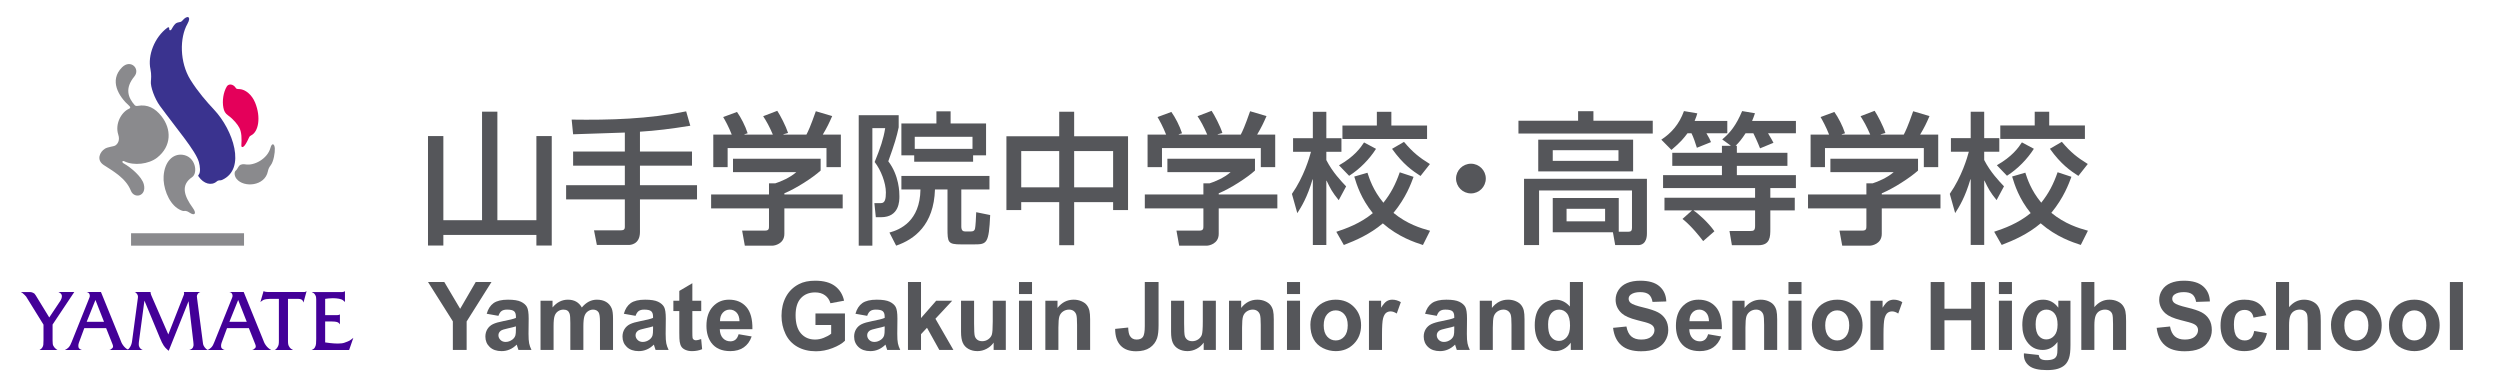 <?xml version="1.0" encoding="utf-8"?>
<!-- Generator: Adobe Illustrator 16.0.0, SVG Export Plug-In . SVG Version: 6.00 Build 0)  -->
<!DOCTYPE svg PUBLIC "-//W3C//DTD SVG 1.1//EN" "http://www.w3.org/Graphics/SVG/1.1/DTD/svg11.dtd">
<svg version="1.1" id="レイヤー_1" xmlns="http://www.w3.org/2000/svg" xmlns:xlink="http://www.w3.org/1999/xlink" x="0px"
	 y="0px" width="781.25px" height="122.656px" viewBox="0 0 781.25 122.656" enable-background="new 0 0 781.25 122.656"
	 xml:space="preserve">
<g>
	<g>
		<path fill="#55565A" d="M141.517,109.358v-8.937l-7.759-12.288h5.089l4.952,8.367l4.86-8.367h4.927l-7.761,12.319v8.905H141.517z"
			/>
		<path fill="#55565A" d="M155.758,98.699l-3.66-0.648c0.417-1.493,1.129-2.599,2.14-3.324c1.014-0.718,2.515-1.077,4.511-1.077
			c1.81,0,3.159,0.215,4.048,0.646c0.887,0.424,1.509,0.972,1.871,1.631c0.362,0.665,0.542,1.873,0.542,3.639l-0.047,4.749
			c0,1.345,0.066,2.342,0.197,2.98c0.13,0.641,0.373,1.331,0.729,2.063h-4.077c-0.104-0.271-0.231-0.669-0.388-1.199
			c-0.066-0.236-0.113-0.397-0.142-0.473c-0.693,0.684-1.428,1.193-2.215,1.529c-0.785,0.346-1.622,0.51-2.514,0.51
			c-1.569,0-2.809-0.431-3.71-1.285c-0.906-0.855-1.362-1.948-1.362-3.257c0-0.869,0.209-1.644,0.622-2.325
			c0.414-0.675,0.997-1.2,1.744-1.564c0.746-0.358,1.825-0.677,3.232-0.945c1.899-0.354,3.216-0.69,3.947-1v-0.403
			c0-0.79-0.192-1.354-0.579-1.689c-0.389-0.337-1.122-0.504-2.196-0.504c-0.729,0-1.296,0.145-1.704,0.439
			C156.341,97.471,156.013,97.983,155.758,98.699z M161.226,101.986c-0.519,0.177-1.343,0.382-2.467,0.626
			c-1.125,0.241-1.859,0.479-2.207,0.705c-0.528,0.383-0.794,0.858-0.794,1.441c0,0.564,0.215,1.056,0.636,1.474
			c0.423,0.416,0.962,0.621,1.617,0.621c0.729,0,1.428-0.238,2.09-0.723c0.489-0.37,0.811-0.816,0.967-1.344
			c0.104-0.349,0.158-1.005,0.158-1.993V101.986z"/>
		<path fill="#55565A" d="M168.916,93.971h3.753v2.103c1.342-1.612,2.944-2.424,4.8-2.424c0.987,0,1.845,0.203,2.571,0.605
			c0.724,0.41,1.321,1.013,1.783,1.837c0.679-0.824,1.408-1.427,2.189-1.837c0.786-0.402,1.622-0.605,2.512-0.605
			c1.128,0,2.086,0.231,2.868,0.686c0.785,0.458,1.37,1.128,1.755,2.021c0.28,0.651,0.423,1.718,0.423,3.182v9.821h-4.076v-8.78
			c0-1.528-0.142-2.508-0.424-2.959c-0.377-0.572-0.957-0.867-1.739-0.867c-0.568,0-1.105,0.173-1.609,0.526
			c-0.504,0.341-0.866,0.855-1.089,1.523c-0.219,0.67-0.331,1.729-0.331,3.175v7.382h-4.075v-8.423c0-1.493-0.076-2.454-0.22-2.896
			c-0.146-0.43-0.371-0.751-0.673-0.966c-0.307-0.205-0.716-0.321-1.241-0.321c-0.628,0-1.192,0.167-1.696,0.512
			c-0.501,0.333-0.864,0.819-1.08,1.464c-0.219,0.631-0.325,1.685-0.325,3.166v7.465h-4.077V93.971z"/>
		<path fill="#55565A" d="M198.614,98.699l-3.662-0.648c0.418-1.493,1.129-2.599,2.14-3.324c1.015-0.718,2.517-1.077,4.511-1.077
			c1.81,0,3.16,0.215,4.048,0.646c0.888,0.424,1.509,0.972,1.871,1.631c0.364,0.665,0.542,1.873,0.542,3.639l-0.046,4.749
			c0,1.345,0.066,2.342,0.197,2.98c0.13,0.641,0.373,1.331,0.729,2.063h-4.077c-0.104-0.271-0.231-0.669-0.389-1.199
			c-0.065-0.236-0.113-0.397-0.142-0.473c-0.692,0.684-1.426,1.193-2.215,1.529c-0.786,0.346-1.622,0.51-2.513,0.51
			c-1.569,0-2.809-0.431-3.711-1.285c-0.907-0.855-1.363-1.948-1.363-3.257c0-0.869,0.209-1.644,0.623-2.325
			c0.415-0.675,0.996-1.2,1.743-1.564c0.748-0.358,1.824-0.677,3.232-0.945c1.899-0.354,3.218-0.69,3.946-1v-0.403
			c0-0.79-0.191-1.354-0.58-1.689c-0.388-0.337-1.12-0.504-2.195-0.504c-0.729,0-1.298,0.145-1.701,0.439
			C199.195,97.471,198.867,97.983,198.614,98.699z M204.08,101.986c-0.519,0.177-1.341,0.382-2.467,0.626
			c-1.123,0.241-1.858,0.479-2.206,0.705c-0.528,0.383-0.793,0.858-0.793,1.441c0,0.564,0.213,1.056,0.636,1.474
			c0.423,0.416,0.96,0.621,1.615,0.621c0.731,0,1.428-0.238,2.091-0.723c0.489-0.37,0.811-0.816,0.967-1.344
			c0.104-0.349,0.156-1.005,0.156-1.993V101.986z"/>
		<path fill="#55565A" d="M219.138,93.971v3.246h-2.781v6.216c0,1.256,0.024,1.987,0.078,2.195c0.051,0.208,0.17,0.379,0.363,0.513
			c0.185,0.137,0.413,0.2,0.684,0.2c0.375,0,0.919-0.126,1.633-0.385l0.3,3.165c-0.938,0.401-2.001,0.604-3.187,0.604
			c-0.728,0-1.386-0.121-1.968-0.367c-0.583-0.246-1.012-0.568-1.285-0.959c-0.271-0.395-0.462-0.921-0.566-1.585
			c-0.087-0.477-0.128-1.438-0.128-2.882v-6.716h-1.853v-3.246h1.853v-3.055l4.078-2.41v5.465H219.138z"/>
		<path fill="#55565A" d="M230.818,104.441l4.077,0.699c-0.521,1.497-1.344,2.631-2.467,3.413c-1.125,0.785-2.531,1.172-4.216,1.172
			c-2.672,0-4.647-0.874-5.93-2.618c-1.013-1.402-1.517-3.166-1.517-5.304c0-2.549,0.666-4.548,1.998-5.984
			c1.331-1.447,3.014-2.17,5.049-2.17c2.289,0,4.094,0.759,5.415,2.268c1.324,1.516,1.958,3.83,1.9,6.949h-10.193
			c0.029,1.2,0.353,2.131,0.975,2.811c0.625,0.661,1.404,0.99,2.333,0.99c0.633,0,1.163-0.175,1.597-0.526
			C230.268,105.792,230.595,105.225,230.818,104.441z M231.096,100.366c-0.029-1.183-0.336-2.078-0.915-2.692
			c-0.58-0.613-1.286-0.922-2.118-0.922c-0.888,0-1.624,0.328-2.203,0.976c-0.579,0.647-0.867,1.527-0.856,2.639H231.096z"/>
		<path fill="#55565A" d="M254.832,101.573v-3.616h9.218v8.53c-0.896,0.871-2.191,1.634-3.896,2.294
			c-1.701,0.659-3.425,0.99-5.172,0.99c-2.216,0-4.149-0.467-5.798-1.401c-1.648-0.938-2.889-2.273-3.713-4.014
			c-0.833-1.744-1.248-3.635-1.248-5.678c0-2.227,0.464-4.198,1.386-5.929c0.927-1.719,2.283-3.044,4.067-3.967
			c1.356-0.713,3.05-1.063,5.074-1.063c2.632,0,4.688,0.556,6.167,1.659c1.481,1.108,2.434,2.642,2.857,4.591l-4.264,0.792
			c-0.299-1.041-0.861-1.875-1.685-2.475c-0.822-0.607-1.853-0.91-3.087-0.91c-1.869,0-3.356,0.603-4.458,1.795
			c-1.106,1.199-1.655,2.975-1.655,5.328c0,2.536,0.562,4.438,1.681,5.711c1.122,1.271,2.588,1.901,4.407,1.901
			c0.896,0,1.796-0.171,2.7-0.536c0.905-0.353,1.682-0.775,2.33-1.288v-2.716H254.832z"/>
		<path fill="#55565A" d="M270.992,98.699l-3.66-0.648c0.413-1.493,1.125-2.599,2.14-3.324c1.011-0.718,2.517-1.077,4.512-1.077
			c1.81,0,3.156,0.215,4.044,0.646c0.883,0.424,1.511,0.972,1.872,1.631c0.361,0.665,0.542,1.873,0.542,3.639l-0.045,4.749
			c0,1.345,0.064,2.342,0.196,2.98c0.133,0.641,0.377,1.331,0.73,2.063h-4.075c-0.109-0.271-0.236-0.669-0.392-1.199
			c-0.065-0.236-0.116-0.397-0.14-0.473c-0.694,0.684-1.43,1.193-2.218,1.529c-0.782,0.346-1.622,0.51-2.51,0.51
			c-1.574,0-2.81-0.431-3.717-1.285c-0.906-0.855-1.357-1.948-1.357-3.257c0-0.869,0.209-1.644,0.625-2.325
			c0.411-0.675,0.994-1.2,1.741-1.564c0.749-0.358,1.825-0.677,3.232-0.945c1.899-0.354,3.213-0.69,3.945-1v-0.403
			c0-0.79-0.193-1.354-0.582-1.689c-0.387-0.337-1.115-0.504-2.192-0.504c-0.729,0-1.295,0.145-1.705,0.439
			C271.573,97.471,271.245,97.983,270.992,98.699z M276.457,101.986c-0.519,0.177-1.341,0.382-2.464,0.626
			c-1.125,0.241-1.86,0.479-2.21,0.705c-0.527,0.383-0.79,0.858-0.79,1.441c0,0.564,0.211,1.056,0.632,1.474
			c0.425,0.416,0.962,0.621,1.616,0.621c0.732,0,1.431-0.238,2.092-0.723c0.493-0.37,0.814-0.816,0.967-1.344
			c0.108-0.349,0.158-1.005,0.158-1.993V101.986z"/>
		<path fill="#55565A" d="M283.738,109.358V88.134h4.078v11.258l4.749-5.421h5.005l-5.249,5.637l5.616,9.751h-4.4l-3.852-6.929
			l-1.869,2.003v4.926H283.738z"/>
		<path fill="#55565A" d="M310.513,109.358v-2.3c-0.558,0.816-1.295,1.473-2.206,1.946c-0.909,0.484-1.869,0.721-2.881,0.721
			c-1.031,0-1.96-0.228-2.775-0.677c-0.821-0.462-1.414-1.092-1.779-1.916c-0.368-0.825-0.551-1.959-0.551-3.413v-9.749h4.079v7.079
			c0,2.165,0.074,3.501,0.225,3.981c0.147,0.491,0.42,0.874,0.814,1.164c0.397,0.288,0.896,0.428,1.504,0.428
			c0.694,0,1.317-0.192,1.86-0.574c0.551-0.383,0.931-0.854,1.128-1.421c0.201-0.567,0.302-1.949,0.302-4.155v-6.502h4.081v15.388
			H310.513z"/>
		<path fill="#55565A" d="M322.507,91.888v-3.754h-4.074v3.754H322.507z M322.507,109.358V93.971h-4.074v15.388H322.507z"/>
		<path fill="#55565A" d="M340.665,109.358h-4.083v-7.845c0-1.655-0.077-2.732-0.256-3.221c-0.174-0.491-0.455-0.86-0.836-1.138
			c-0.387-0.264-0.856-0.403-1.405-0.403c-0.698,0-1.327,0.203-1.882,0.577c-0.558,0.391-0.938,0.905-1.143,1.536
			c-0.206,0.639-0.31,1.814-0.31,3.534v6.959h-4.078V93.971h3.798v2.256c1.338-1.713,3.015-2.577,5.048-2.577
			c0.889,0,1.71,0.164,2.445,0.485c0.744,0.326,1.304,0.737,1.681,1.235c0.382,0.502,0.643,1.072,0.797,1.71
			c0.15,0.638,0.223,1.547,0.223,2.732V109.358z"/>
		<path fill="#55565A" d="M357.746,88.134h4.305v13.469c0,1.764-0.149,3.117-0.459,4.063c-0.415,1.238-1.165,2.238-2.256,2.982
			c-1.092,0.749-2.527,1.123-4.311,1.123c-2.092,0-3.706-0.587-4.833-1.776c-1.13-1.19-1.7-2.927-1.71-5.219l4.074-0.42
			c0.053,1.23,0.227,2.103,0.532,2.603c0.459,0.773,1.15,1.154,2.083,1.154c0.938,0,1.604-0.272,1.991-0.818
			c0.391-0.547,0.584-1.683,0.584-3.401V88.134z"/>
		<path fill="#55565A" d="M376.152,109.358v-2.3c-0.565,0.816-1.299,1.473-2.208,1.946c-0.913,0.484-1.875,0.721-2.885,0.721
			c-1.028,0-1.957-0.228-2.778-0.677c-0.816-0.462-1.411-1.092-1.778-1.916c-0.362-0.825-0.545-1.959-0.545-3.413v-9.749h4.078
			v7.079c0,2.165,0.073,3.501,0.223,3.981c0.145,0.491,0.42,0.874,0.812,1.164c0.401,0.288,0.899,0.428,1.508,0.428
			c0.69,0,1.314-0.192,1.87-0.574c0.546-0.383,0.918-0.854,1.121-1.421c0.199-0.567,0.305-1.949,0.305-4.155v-6.502h4.078v15.388
			H376.152z"/>
		<path fill="#55565A" d="M398.057,109.358h-4.074v-7.845c0-1.655-0.087-2.732-0.261-3.221c-0.169-0.491-0.454-0.86-0.841-1.138
			c-0.386-0.264-0.855-0.403-1.401-0.403c-0.7,0-1.324,0.203-1.88,0.577c-0.56,0.391-0.941,0.905-1.145,1.536
			c-0.208,0.639-0.309,1.814-0.309,3.534v6.959h-4.079V93.971h3.799v2.256c1.338-1.713,3.02-2.577,5.049-2.577
			c0.894,0,1.71,0.164,2.445,0.485c0.744,0.326,1.299,0.737,1.686,1.235c0.377,0.502,0.643,1.072,0.792,1.71
			c0.145,0.638,0.218,1.547,0.218,2.732V109.358z"/>
		<path fill="#55565A" d="M406.261,91.888v-3.754h-4.079v3.754H406.261z M406.261,109.358V93.971h-4.079v15.388H406.261z"/>
		<path fill="#55565A" d="M409.494,101.473c0-1.354,0.329-2.663,0.995-3.926c0.663-1.259,1.605-2.23,2.827-2.893
			c1.218-0.666,2.576-1.005,4.083-1.005c2.324,0,4.228,0.759,5.711,2.268c1.484,1.516,2.228,3.42,2.228,5.729
			c0,2.33-0.749,4.258-2.247,5.787c-1.508,1.529-3.387,2.293-5.663,2.293c-1.407,0-2.75-0.316-4.03-0.957
			c-1.271-0.635-2.247-1.573-2.909-2.8C409.822,104.741,409.494,103.235,409.494,101.473z M413.659,101.689
			c0,1.522,0.363,2.677,1.087,3.494c0.72,0.803,1.609,1.206,2.677,1.206c1.054,0,1.948-0.403,2.663-1.206
			c0.72-0.817,1.082-1.989,1.082-3.525c0-1.503-0.362-2.649-1.082-3.465c-0.715-0.802-1.609-1.205-2.663-1.205
			c-1.068,0-1.957,0.403-2.677,1.205C414.021,99.009,413.659,100.173,413.659,101.689z"/>
		<path fill="#55565A" d="M431.876,109.358h-4.078V93.971h3.798v2.194c0.643-1.038,1.222-1.711,1.744-2.033
			c0.513-0.318,1.097-0.482,1.749-0.482c0.923,0,1.813,0.259,2.672,0.768l-1.275,3.562c-0.682-0.441-1.319-0.669-1.904-0.669
			c-0.565,0-1.043,0.155-1.44,0.472c-0.392,0.308-0.701,0.877-0.928,1.692c-0.227,0.825-0.338,2.538-0.338,5.142V109.358z"/>
		<path fill="#55565A" d="M448.992,98.699l-3.658-0.648c0.416-1.493,1.131-2.599,2.141-3.324c1.015-0.718,2.513-1.077,4.509-1.077
			c1.811,0,3.154,0.215,4.048,0.646c0.884,0.424,1.507,0.972,1.875,1.631c0.353,0.665,0.536,1.873,0.536,3.639l-0.049,4.749
			c0,1.345,0.067,2.342,0.203,2.98c0.126,0.641,0.367,1.331,0.725,2.063h-4.073c-0.111-0.271-0.237-0.669-0.392-1.199
			c-0.067-0.236-0.111-0.397-0.145-0.473c-0.687,0.684-1.426,1.193-2.212,1.529c-0.788,0.346-1.619,0.51-2.513,0.51
			c-1.57,0-2.808-0.431-3.711-1.285c-0.909-0.855-1.363-1.948-1.363-3.257c0-0.869,0.208-1.644,0.624-2.325
			c0.415-0.675,0.995-1.2,1.744-1.564c0.749-0.358,1.821-0.677,3.232-0.945c1.899-0.354,3.212-0.69,3.943-1v-0.403
			c0-0.79-0.193-1.354-0.58-1.689c-0.392-0.337-1.116-0.504-2.193-0.504c-0.729,0-1.295,0.145-1.701,0.439
			C449.571,97.471,449.248,97.983,448.992,98.699z M454.456,101.986c-0.513,0.177-1.339,0.382-2.464,0.626
			c-1.12,0.241-1.86,0.479-2.208,0.705c-0.521,0.383-0.792,0.858-0.792,1.441c0,0.564,0.212,1.056,0.633,1.474
			c0.42,0.416,0.961,0.621,1.618,0.621c0.73,0,1.431-0.238,2.092-0.723c0.487-0.37,0.812-0.816,0.966-1.344
			c0.106-0.349,0.155-1.005,0.155-1.993V101.986z"/>
		<path fill="#55565A" d="M476.413,109.358h-4.074v-7.845c0-1.655-0.082-2.732-0.256-3.221c-0.174-0.491-0.459-0.86-0.851-1.138
			c-0.382-0.264-0.846-0.403-1.392-0.403c-0.705,0-1.329,0.203-1.885,0.577c-0.561,0.391-0.937,0.905-1.149,1.536
			c-0.198,0.639-0.305,1.814-0.305,3.534v6.959h-4.078V93.971h3.798v2.256c1.339-1.713,3.016-2.577,5.05-2.577
			c0.889,0,1.71,0.164,2.445,0.485c0.743,0.326,1.304,0.737,1.681,1.235c0.382,0.502,0.647,1.072,0.798,1.71
			c0.149,0.638,0.218,1.547,0.218,2.732V109.358z"/>
		<path fill="#55565A" d="M494.669,109.358h-3.799v-2.262c-0.633,0.88-1.372,1.537-2.228,1.975c-0.855,0.437-1.721,0.654-2.59,0.654
			c-1.769,0-3.286-0.71-4.547-2.139c-1.267-1.426-1.895-3.411-1.895-5.957c0-2.61,0.618-4.583,1.841-5.941
			c1.232-1.362,2.788-2.039,4.668-2.039c1.72,0,3.219,0.721,4.47,2.141v-7.656h4.079V109.358z M483.781,101.356
			c0,1.653,0.228,2.838,0.687,3.576c0.662,1.063,1.585,1.599,2.773,1.599c0.938,0,1.739-0.4,2.406-1.198
			c0.657-0.803,0.986-1.993,0.986-3.583c0-1.773-0.319-3.041-0.962-3.825c-0.643-0.779-1.459-1.173-2.464-1.173
			c-0.972,0-1.789,0.391-2.445,1.159C484.105,98.684,483.781,99.83,483.781,101.356z"/>
		<path fill="#55565A" d="M504.086,102.451l4.175-0.421c0.252,1.408,0.754,2.438,1.518,3.1c0.764,0.652,1.797,0.983,3.087,0.983
			c1.368,0,2.412-0.293,3.103-0.872c0.701-0.591,1.049-1.275,1.049-2.058c0-0.505-0.15-0.936-0.444-1.289
			c-0.291-0.35-0.803-0.659-1.532-0.918c-0.497-0.173-1.633-0.485-3.411-0.93c-2.286-0.573-3.89-1.283-4.803-2.109
			c-1.295-1.167-1.947-2.6-1.947-4.283c0-1.082,0.299-2.098,0.913-3.039c0.618-0.948,1.497-1.666,2.643-2.155
			c1.15-0.49,2.542-0.739,4.17-0.739c2.658,0,4.658,0.589,5.997,1.764c1.348,1.184,2.049,2.758,2.116,4.721l-4.306,0.14
			c-0.179-1.082-0.574-1.864-1.174-2.346c-0.6-0.476-1.498-0.713-2.696-0.713c-1.242,0-2.208,0.256-2.909,0.764
			c-0.454,0.331-0.681,0.773-0.681,1.319c0,0.503,0.213,0.927,0.633,1.29c0.541,0.449,1.851,0.927,3.934,1.414
			c2.082,0.492,3.619,1.01,4.614,1.536c1,0.528,1.782,1.254,2.344,2.172c0.561,0.918,0.851,2.049,0.851,3.395
			c0,1.229-0.343,2.367-1.015,3.439c-0.677,1.064-1.629,1.856-2.866,2.383c-1.227,0.515-2.769,0.773-4.609,0.773
			c-2.682,0-4.735-0.618-6.171-1.867C505.227,106.656,504.366,104.841,504.086,102.451z"/>
		<path fill="#55565A" d="M533.779,104.441l4.078,0.699c-0.522,1.497-1.344,2.631-2.464,3.413c-1.126,0.785-2.532,1.172-4.219,1.172
			c-2.672,0-4.644-0.874-5.929-2.618c-1.016-1.402-1.518-3.166-1.518-5.304c0-2.549,0.666-4.548,1.995-5.984
			c1.329-1.447,3.016-2.17,5.055-2.17c2.29,0,4.088,0.759,5.411,2.268c1.325,1.516,1.958,3.83,1.899,6.949h-10.19
			c0.029,1.2,0.353,2.131,0.977,2.811c0.623,0.661,1.4,0.99,2.333,0.99c0.634,0,1.165-0.175,1.595-0.526
			C533.233,105.792,533.562,105.225,533.779,104.441z M534.055,100.366c-0.024-1.183-0.329-2.078-0.909-2.692
			c-0.579-0.613-1.285-0.922-2.121-0.922c-0.889,0-1.624,0.328-2.198,0.976c-0.58,0.647-0.87,1.527-0.855,2.639H534.055z"/>
		<path fill="#55565A" d="M555.368,109.358h-4.078v-7.845c0-1.655-0.087-2.732-0.256-3.221c-0.179-0.491-0.459-0.86-0.846-1.138
			c-0.386-0.264-0.855-0.403-1.396-0.403c-0.705,0-1.333,0.203-1.89,0.577c-0.55,0.391-0.933,0.905-1.145,1.536
			c-0.203,0.639-0.305,1.814-0.305,3.534v6.959h-4.078V93.971h3.803v2.256c1.329-1.713,3.015-2.577,5.04-2.577
			c0.894,0,1.716,0.164,2.449,0.485c0.74,0.326,1.306,0.737,1.682,1.235c0.383,0.502,0.648,1.072,0.798,1.71
			c0.145,0.638,0.222,1.547,0.222,2.732V109.358z"/>
		<path fill="#55565A" d="M558.896,91.888v-3.754h4.074v3.754H558.896z M558.896,109.358V93.971h4.074v15.388H558.896z"/>
		<path fill="#55565A" d="M566.207,101.473c0-1.354,0.333-2.663,1-3.926c0.662-1.259,1.604-2.23,2.822-2.893
			c1.218-0.666,2.58-1.005,4.088-1.005c2.319,0,4.228,0.759,5.701,2.268c1.489,1.516,2.233,3.42,2.233,5.729
			c0,2.33-0.749,4.258-2.247,5.787c-1.503,1.529-3.384,2.293-5.663,2.293c-1.406,0-2.75-0.316-4.025-0.957
			c-1.275-0.635-2.247-1.573-2.909-2.8C566.54,104.741,566.207,103.235,566.207,101.473z M570.377,101.689
			c0,1.522,0.357,2.677,1.082,3.494c0.721,0.803,1.614,1.206,2.677,1.206c1.059,0,1.952-0.403,2.668-1.206
			c0.715-0.817,1.078-1.989,1.078-3.525c0-1.503-0.363-2.649-1.078-3.465c-0.716-0.802-1.609-1.205-2.668-1.205
			c-1.063,0-1.956,0.403-2.677,1.205C570.734,99.009,570.377,100.173,570.377,101.689z"/>
		<path fill="#55565A" d="M588.589,109.358h-4.078V93.971h3.798v2.194c0.647-1.038,1.227-1.711,1.739-2.033
			c0.518-0.318,1.103-0.482,1.754-0.482c0.924,0,1.817,0.259,2.673,0.768l-1.275,3.562c-0.677-0.441-1.315-0.669-1.899-0.669
			c-0.565,0-1.049,0.155-1.444,0.472c-0.392,0.308-0.7,0.877-0.929,1.692c-0.228,0.825-0.338,2.538-0.338,5.142V109.358z"/>
		<path fill="#55565A" d="M603.337,109.358V88.134h4.305v8.34h8.345v-8.34h4.306v21.225h-4.306v-9.268h-8.345v9.268H603.337z"/>
		<path fill="#55565A" d="M628.733,91.888v-3.754h-4.077v3.754H628.733z M628.733,109.358V93.971h-4.077v15.388H628.733z"/>
		<path fill="#55565A" d="M632.479,110.421l4.63,0.513c0.082,0.566,0.26,0.949,0.55,1.164c0.387,0.303,1.005,0.454,1.847,0.454
			c1.077,0,1.889-0.164,2.426-0.482c0.361-0.218,0.638-0.562,0.825-1.041c0.131-0.341,0.194-0.977,0.194-1.893l0.01-2.271
			c-1.228,1.667-2.773,2.494-4.635,2.494c-2.077,0-3.72-0.869-4.929-2.619c-0.957-1.38-1.426-3.092-1.426-5.153
			c0-2.568,0.619-4.535,1.861-5.897c1.256-1.354,2.803-2.039,4.653-2.039c1.913,0,3.493,0.834,4.74,2.498v-2.177h3.793v13.844
			c0,1.819-0.145,3.183-0.449,4.086c-0.295,0.892-0.721,1.6-1.267,2.116c-0.546,0.512-1.266,0.918-2.175,1.207
			c-0.908,0.288-2.058,0.431-3.444,0.431c-2.619,0-4.479-0.444-5.577-1.336c-1.101-0.898-1.646-2.031-1.646-3.403
			C632.46,110.779,632.465,110.617,632.479,110.421z M636.137,101.349c0,1.636,0.318,2.827,0.952,3.584
			c0.633,0.756,1.41,1.136,2.349,1.136c0.995,0,1.841-0.39,2.521-1.166c0.691-0.779,1.035-1.924,1.035-3.444
			c0-1.595-0.33-2.774-0.987-3.547c-0.661-0.769-1.497-1.159-2.497-1.159c-0.977,0-1.788,0.386-2.421,1.132
			C636.455,98.646,636.137,99.801,636.137,101.349z"/>
		<path fill="#55565A" d="M654.488,88.134v7.84c1.31-1.547,2.876-2.324,4.697-2.324c0.933,0,1.777,0.177,2.526,0.521
			c0.759,0.346,1.32,0.797,1.702,1.33c0.382,0.541,0.642,1.134,0.777,1.799c0.146,0.655,0.213,1.665,0.213,3.046v9.013h-4.078
			v-8.113c0-1.608-0.077-2.639-0.232-3.072c-0.149-0.431-0.426-0.781-0.816-1.035c-0.387-0.256-0.874-0.386-1.459-0.386
			c-0.672,0-1.271,0.167-1.803,0.493c-0.526,0.33-0.913,0.825-1.159,1.482c-0.242,0.662-0.368,1.639-0.368,2.931v7.7h-4.078V88.134
			H654.488z"/>
		<path fill="#55565A" d="M673.962,102.451l4.17-0.421c0.247,1.408,0.759,2.438,1.522,3.1c0.764,0.652,1.793,0.983,3.088,0.983
			c1.372,0,2.405-0.293,3.107-0.872c0.69-0.591,1.038-1.275,1.038-2.058c0-0.505-0.146-0.936-0.439-1.289
			c-0.285-0.35-0.798-0.659-1.532-0.918c-0.497-0.173-1.638-0.485-3.41-0.93c-2.287-0.573-3.886-1.283-4.809-2.109
			c-1.3-1.167-1.948-2.6-1.948-4.283c0-1.082,0.31-2.098,0.923-3.039c0.605-0.948,1.484-1.666,2.639-2.155
			c1.156-0.49,2.542-0.739,4.165-0.739c2.663,0,4.664,0.589,6.008,1.764c1.342,1.184,2.043,2.758,2.11,4.721l-4.306,0.14
			c-0.184-1.082-0.574-1.864-1.174-2.346c-0.6-0.476-1.503-0.713-2.695-0.713c-1.243,0-2.209,0.256-2.915,0.764
			c-0.449,0.331-0.676,0.773-0.676,1.319c0,0.503,0.213,0.927,0.639,1.29c0.536,0.449,1.845,0.927,3.932,1.414
			c2.079,0.492,3.62,1.01,4.615,1.536c0.99,0.528,1.778,1.254,2.344,2.172c0.56,0.918,0.836,2.049,0.836,3.395
			c0,1.229-0.333,2.367-1.005,3.439c-0.677,1.064-1.634,1.856-2.866,2.383c-1.231,0.515-2.768,0.773-4.609,0.773
			c-2.677,0-4.74-0.618-6.175-1.867C675.098,106.656,674.247,104.841,673.962,102.451z"/>
		<path fill="#55565A" d="M708.24,98.515l-4.029,0.74c-0.136-0.8-0.439-1.399-0.923-1.8c-0.475-0.404-1.093-0.609-1.86-0.609
			c-1.015,0-1.822,0.355-2.426,1.051c-0.604,0.7-0.904,1.87-0.904,3.506c0,1.819,0.305,3.112,0.923,3.856
			c0.61,0.756,1.436,1.131,2.47,1.131c0.782,0,1.411-0.216,1.908-0.667c0.494-0.445,0.836-1.208,1.045-2.301l3.98,0.698
			c-0.415,1.856-1.208,3.249-2.382,4.195c-1.175,0.938-2.759,1.41-4.73,1.41c-2.252,0-4.045-0.708-5.383-2.129
			c-1.334-1.413-2.006-3.385-2.006-5.888c0-2.544,0.672-4.518,2.021-5.936c1.344-1.419,3.154-2.124,5.446-2.124
			c1.869,0,3.362,0.4,4.47,1.205C706.965,95.655,707.763,96.873,708.24,98.515z"/>
		<path fill="#55565A" d="M715.335,88.134v7.84c1.305-1.547,2.869-2.324,4.69-2.324c0.938,0,1.774,0.177,2.528,0.521
			c0.754,0.346,1.318,0.797,1.705,1.33c0.372,0.541,0.639,1.134,0.772,1.799c0.141,0.655,0.214,1.665,0.214,3.046v9.013h-4.078
			v-8.113c0-1.608-0.078-2.639-0.231-3.072c-0.156-0.431-0.426-0.781-0.817-1.035c-0.386-0.256-0.875-0.386-1.465-0.386
			c-0.666,0-1.265,0.167-1.797,0.493c-0.531,0.33-0.918,0.825-1.165,1.482c-0.241,0.662-0.356,1.639-0.356,2.931v7.7h-4.084V88.134
			H715.335z"/>
		<path fill="#55565A" d="M728.434,101.473c0-1.354,0.334-2.663,1.001-3.926c0.666-1.259,1.609-2.23,2.822-2.893
			c1.222-0.666,2.58-1.005,4.093-1.005c2.318,0,4.218,0.759,5.706,2.268c1.484,1.516,2.223,3.42,2.223,5.729
			c0,2.33-0.743,4.258-2.246,5.787c-1.499,1.529-3.388,2.293-5.659,2.293c-1.405,0-2.749-0.316-4.025-0.957
			c-1.275-0.635-2.247-1.573-2.913-2.8C728.768,104.741,728.434,103.235,728.434,101.473z M732.604,101.689
			c0,1.522,0.363,2.677,1.088,3.494c0.725,0.803,1.614,1.206,2.677,1.206c1.059,0,1.943-0.403,2.662-1.206
			c0.721-0.817,1.084-1.989,1.084-3.525c0-1.503-0.363-2.649-1.084-3.465c-0.719-0.802-1.604-1.205-2.662-1.205
			c-1.063,0-1.952,0.403-2.677,1.205C732.967,99.009,732.604,100.173,732.604,101.689z"/>
		<path fill="#55565A" d="M746.549,101.473c0-1.354,0.334-2.663,0.997-3.926c0.666-1.259,1.608-2.23,2.826-2.893
			c1.223-0.666,2.585-1.005,4.082-1.005c2.32,0,4.229,0.759,5.712,2.268c1.489,1.516,2.228,3.42,2.228,5.729
			c0,2.33-0.754,4.258-2.252,5.787c-1.492,1.529-3.387,2.293-5.658,2.293c-1.411,0-2.744-0.316-4.02-0.957
			c-1.286-0.635-2.252-1.573-2.918-2.8C746.883,104.741,746.549,103.235,746.549,101.473z M750.715,101.689
			c0,1.522,0.362,2.677,1.088,3.494c0.724,0.803,1.618,1.206,2.677,1.206c1.063,0,1.947-0.403,2.667-1.206
			c0.719-0.817,1.077-1.989,1.077-3.525c0-1.503-0.358-2.649-1.077-3.465c-0.72-0.802-1.604-1.205-2.667-1.205
			c-1.059,0-1.953,0.403-2.677,1.205C751.077,99.009,750.715,100.173,750.715,101.689z"/>
		<path fill="#55565A" d="M765.588,109.358V88.134h4.073v21.225H765.588z"/>
	</g>
	<g>
		<g>
			<g>
				<path fill="#430098" d="M23.211,91.257l-6.779,10.165v4.975c0,0.488,0.017,0.87,0.058,1.147
					c0.034,0.287,0.188,0.606,0.459,0.959c0.121,0.146,0.259,0.287,0.406,0.426c0.212,0.188,0.413,0.338,0.609,0.438h-5.615
					c0.208-0.115,0.384-0.243,0.532-0.378c0.147-0.128,0.288-0.31,0.411-0.53c0.125-0.224,0.208-0.473,0.247-0.754
					c0.033-0.282,0.053-1.063,0.053-1.397v-4.859l-4.876-7.876c-0.236-0.428-0.427-0.726-0.565-0.912
					c-0.137-0.175-0.304-0.354-0.495-0.528c-0.263-0.262-0.471-0.444-0.618-0.556c-0.147-0.106-0.327-0.217-0.529-0.319h0.288h2.428
					c0.237,0,0.42,0.021,0.551,0.044c0.135,0.028,0.304,0.087,0.512,0.172c0.205,0.084,0.357,0.177,0.464,0.269
					c0.102,0.091,0.237,0.268,0.396,0.526l4.245,6.934l3.54-5.306c0.092-0.146,0.179-0.343,0.273-0.6
					c0.089-0.254,0.138-0.514,0.138-0.772c-0.008-0.408-0.223-0.71-0.532-0.956c-0.106-0.095-0.285-0.189-0.532-0.311H23.211z"/>
				<path fill="#430098" d="M40.143,109.367H34.15c0.31-0.028,0.646-0.236,1-0.618c0.117-0.135,0.177-0.3,0.177-0.487
					c0-0.182-0.055-0.408-0.162-0.687l-1.998-5.03h-6.828l-1.686,4.558c-0.118,0.328-0.176,0.659-0.176,1
					c0,0.356,0.082,0.618,0.247,0.777c0.28,0.264,0.568,0.428,0.862,0.487h-5.303c0.223-0.101,0.416-0.206,0.578-0.318
					c0.162-0.113,0.326-0.241,0.49-0.391c0.237-0.237,0.435-0.499,0.597-0.797c0.106-0.194,0.244-0.503,0.422-0.936l5.523-13.781
					c0.058-0.146,0.104-0.264,0.136-0.375c0.028-0.11,0.043-0.228,0.043-0.357c0-0.104-0.024-0.231-0.068-0.391
					c-0.136-0.424-0.445-0.672-0.931-0.765h4.482l6.035,14.85c0.102,0.295,0.222,0.592,0.353,0.898
					c0.135,0.303,0.314,0.608,0.546,0.921c0.227,0.31,0.468,0.577,0.72,0.8C39.461,108.952,39.772,109.161,40.143,109.367z
					 M32.508,100.573l-2.682-6.832l-2.742,6.832H32.508z"/>
				<path fill="#430098" d="M64.902,109.367h-5.745c0.606-0.178,0.991-0.46,1.155-0.842c0.072-0.146,0.126-0.31,0.154-0.486
					c0.027-0.176,0.015-0.271,0.015-0.452c0-0.118-0.061-0.674-0.061-0.718l-1.495-12.746l-6.205,15.503
					c-0.145-0.113-0.312-0.259-0.495-0.427c-0.186-0.169-0.365-0.346-0.539-0.522c-0.309-0.297-0.679-0.869-1.106-1.71
					c-0.117-0.252-0.329-0.731-0.638-1.44l-4.808-11.582l-1.734,12.96c-0.027,0.208-0.037,0.424-0.037,0.64
					c0,0.215,0.01,0.369,0.037,0.481c0.02,0.108,0.067,0.246,0.143,0.407c0.225,0.447,0.572,0.757,1.046,0.935H39.78
					c0.222-0.161,0.391-0.299,0.502-0.41c0.111-0.113,0.241-0.29,0.391-0.541c0.314-0.517,0.515-1.129,0.602-1.821l1.756-13.068
					c0.012-0.128,0.029-0.259,0.054-0.395c0.022-0.133,0.034-0.268,0.034-0.41c0-0.277-0.077-0.526-0.232-0.754
					c-0.16-0.227-0.28-0.382-0.367-0.472c-0.089-0.085-0.237-0.167-0.445-0.239h4.967l0.068,0.522
					c0.029,0.126,0.077,0.271,0.145,0.438c0.068,0.164,0.121,0.297,0.169,0.399l5.175,11.898l4.771-12.163
					c0.056-0.123,0.09-0.21,0.104-0.253c0.039-0.103,0.058-0.193,0.058-0.28c0.017-0.185-0.005-0.374-0.063-0.562h5.126
					c-0.222,0.072-0.4,0.175-0.546,0.3c-0.14,0.121-0.261,0.278-0.367,0.483c-0.101,0.205-0.154,0.401-0.154,0.587
					c0.034,0.278,0.053,0.495,0.067,0.653l1.776,13.561c0.055,0.503,0.125,0.846,0.198,1.028c0.075,0.182,0.186,0.375,0.336,0.59
					c0.145,0.208,0.307,0.393,0.488,0.557C64.525,109.131,64.694,109.252,64.902,109.367z"/>
				<path fill="#430098" d="M84.748,109.367h-5.992c0.309-0.028,0.643-0.236,0.998-0.618c0.118-0.135,0.176-0.3,0.176-0.487
					c0-0.182-0.053-0.408-0.162-0.687l-1.998-5.03h-6.828l-1.687,4.558c-0.119,0.328-0.177,0.659-0.177,1
					c0,0.356,0.083,0.618,0.244,0.777c0.28,0.264,0.57,0.428,0.865,0.487h-5.303c0.222-0.101,0.416-0.206,0.577-0.318
					c0.162-0.113,0.327-0.241,0.488-0.391c0.236-0.237,0.438-0.499,0.599-0.797c0.104-0.194,0.244-0.503,0.42-0.936l5.528-13.781
					c0.058-0.146,0.101-0.264,0.133-0.375c0.027-0.11,0.041-0.228,0.041-0.357c0-0.104-0.019-0.231-0.063-0.391
					c-0.136-0.424-0.445-0.672-0.933-0.765h4.481l6.033,14.85c0.106,0.295,0.225,0.592,0.358,0.898
					c0.133,0.303,0.314,0.608,0.543,0.921c0.229,0.31,0.471,0.577,0.722,0.8C84.061,108.952,84.373,109.161,84.748,109.367z
					 M77.112,100.573l-2.684-6.832l-2.743,6.832H77.112z"/>
				<path fill="#430098" d="M95.81,90.996l-0.973,3.54c-0.029-0.143-0.097-0.312-0.198-0.495c-0.106-0.188-0.237-0.324-0.389-0.414
					c-0.152-0.091-0.307-0.146-0.452-0.175c-0.149-0.035-0.312-0.052-0.487-0.052c-0.179,0-0.31,0-0.396,0h-2.921v13.196
					c0,0.4,0.027,0.742,0.08,1.02c0.048,0.283,0.193,0.589,0.425,0.918c0.232,0.336,0.59,0.609,1.068,0.833h-5.721
					c0.785-0.352,1.174-1.424,1.227-1.708c0.053-0.272,0.078-0.654,0.078-1.128V93.4h-2.846c-0.353,0-0.708,0.026-1.063,0.08
					c-0.353,0.046-0.672,0.136-0.952,0.264c-0.136,0.06-0.302,0.164-0.502,0.315c-0.201,0.148-0.336,0.259-0.411,0.334l0.976-3.397
					l0.556,0.179l0.821,0.082h10.773c0.164,0,0.282,0,0.355,0c0.193,0,0.333,0,0.421,0L95.81,90.996z"/>
				<path fill="#430098" d="M110.416,105.568l-1.308,3.802H97.369c0.145-0.075,0.3-0.145,0.459-0.219
					c0.266-0.146,0.459-0.354,0.589-0.62c0.193-0.352,0.305-0.719,0.341-1.091c0.036-0.38,0.056-0.875,0.056-1.494V94.162
					c-0.024-0.31-0.024-0.527,0-0.663c0-0.265-0.02-0.5-0.056-0.7s-0.125-0.411-0.256-0.639c-0.132-0.227-0.273-0.4-0.42-0.516
					c-0.15-0.121-0.375-0.247-0.667-0.377h9.541l0.469-0.082l0.375-0.188v3.372l-0.558-0.498c-0.295-0.237-0.737-0.418-1.322-0.522
					c-0.587-0.105-1.22-0.159-1.904-0.159c-0.427,0-0.86,0.023-1.288,0.067c-0.43,0.041-0.729,0.077-0.89,0.104l-0.224,0.046v5.073
					h3.521c0.372,0,0.613-0.026,0.734-0.072l0.357-0.146v3.104c-0.077-0.133-0.169-0.256-0.28-0.359
					c-0.111-0.114-0.208-0.187-0.281-0.235c-0.251-0.128-0.589-0.216-1.012-0.261c-0.422-0.04-0.819-0.064-1.191-0.064h-1.848v6.557
					c0.089,0.034,0.587,0.098,1.5,0.2s1.721,0.155,2.436,0.155c0.889,0,1.57-0.08,2.044-0.247c0.754-0.263,1.283-0.476,1.58-0.635
					C109.468,106.314,109.884,106.007,110.416,105.568z"/>
			</g>
			<g>
				<path fill="#E4005A" d="M70.884,27.01c-1.107,1.827-1.488,4.54-1.073,6.664c0.21,1.058,0.561,1.749,1.454,2.382
					c1.708,1.215,3.046,2.914,3.552,3.917c0.701,1.389,0.745,3.336,0.609,5.446c-0.049,0.746,0.548,0.636,0.947,0.147
					c0.623-0.766,1.106-1.851,1.5-2.684c0.138-0.291,0.345-0.442,0.655-0.6c2.251-1.133,3.063-5.612,1.212-10.174
					c-1.039-2.561-3.078-4.134-4.798-4.257c-0.405-0.031-1,0.041-1.217-0.314C72.839,26.107,71.396,26.165,70.884,27.01z"/>
				<path fill="#8A8A8D" d="M76.707,51.369c2.735,0.491,6.885-1.747,7.811-5.17c0.461-1.708,1.282-1.285,1.365,0.174
					c0.073,1.28-0.375,4.136-1.307,5.301c-0.51,0.638-0.732,1.222-0.863,1.867c-0.937,4.658-7.523,5.175-9.775,2.366
					c-0.751-0.938-0.792-2.165-0.276-2.573c0.42-0.321,0.658-0.983,1.044-1.467C75.213,51.231,76.163,51.268,76.707,51.369z"/>
				<path fill="#8A8A8D" d="M60.048,55.351C56.432,57.8,57.46,61.147,60.268,65c1.256,1.723,0.575,2.518-0.95,1.503
					c-0.488-0.329-1.109-0.701-1.747-0.575c-0.532,0.104-1.457-0.379-2.16-0.855c-2.906-1.991-4.508-6.74-4.281-10.029
					c0.319-4.68,2.972-7.042,5.9-6.68C61.162,48.869,61.911,54.09,60.048,55.351z"/>
				<path fill="#8A8A8D" d="M41.979,23.909c-3.049,3.71-1.953,6.591,0.096,8.93c0.251,0.28,0.609,0.312,0.952,0.249
					c3.098-0.565,5.46,0.744,7.408,3.201c3.199,4.035,3.237,9.394-1.353,12.994c-2.566,2.01-7.296,2.597-10.261,1.104
					c-0.584-0.292-0.833,0.309-0.223,0.647c2.291,1.271,5.719,4.172,6.338,6.535c0.986,3.77-2.981,4.692-4.044,2.021
					c-1.592-4.011-5.726-6.195-8.51-8.041c-2.333-1.554-1.218-4.103,0.445-5.103c0.862-0.517,2.711-0.7,3.102-0.918
					c0.86-0.481,1.609-1.689,1.044-3.397c-1.128-3.407,0.966-7.113,3.339-8.138c0.42-0.178,0.56-0.478,0.13-0.853
					c-3.431-3.02-6.364-8.019-2.314-12.087C40.819,18.356,43.95,21.512,41.979,23.909z"/>
				<path fill="#3A338F" d="M47.021,21.645c-0.93-4.313,1.242-9.998,5.293-13.001c0.353-0.266,0.613-0.125,0.575,0.364
					c-0.046,0.585,0.469,0.576,0.672,0.21c0.319-0.575,0.706-1.256,1.227-1.773c0.341-0.345,1.068-0.522,1.407-0.553
					c0.338-0.022,0.604-0.225,0.782-0.438c1.563-1.882,2.919-1.314,1.59,1.015c-2.449,4.286-2.471,11.979,0.94,17.466
					c2.295,3.699,5.125,6.931,7.429,9.386c5.837,6.219,10.148,18.495,2.417,21.928c-0.556,0.247-0.996-0.096-1.633,0.464
					c-1.609,1.395-4.069,0.783-5.661-1.556c-0.177-0.261-0.152-0.343,0.065-0.606c0.575-0.701,0.401-2.593,0.014-3.941
					c-1.024-3.554-7.107-10.577-12.196-17.564c-1.599-2.199-2.996-5.99-2.791-7.69C47.217,24.836,47.362,23.232,47.021,21.645z"/>
				<rect x="40.955" y="72.889" fill="#8A8A8D" width="35.305" height="3.882"/>
			</g>
		</g>
		<g>
			<path fill="#55565A" d="M138.548,42.529v26.284h12.09V34.887h4.793v33.926h12.191V42.529h4.799v34.199h-4.799v-3.303h-29.074
				v3.303h-4.799V42.529H138.548z"/>
			<path fill="#55565A" d="M195.262,41.424c-2.393,0.054-13.554,0.486-16.164,0.537l-0.454-4.586
				c12.003,0.174,24-0.169,35.781-2.578l1.295,4.496c-6.088,0.977-10.812,1.562-15.733,1.86v6.19h16.262v4.434h-16.262v6.093h17.831
				v4.448h-17.831v10.177c0,3.95-3.078,4.049-3.431,4.049H186.52l-0.894-4.573h8.321c0.561,0,1.314,0,1.314-1.021v-8.632H176.91
				v-4.448h18.352v-6.093h-16.164v-4.434h16.164V41.424z"/>
			<path fill="#55565A" d="M256.45,49.61v3.688c-2.483,2.271-7.818,5.675-11.335,7.108v0.36h18.226v4.356h-18.226v7.958
				c0,3.155-3.115,3.687-3.644,3.687h-8.714l-0.844-4.704h7.161c1.237,0,1.237-0.63,1.237-1.432v-5.508h-18.086v-4.356h18.086
				v-3.474h1.967c1.592-0.493,4.622-1.767,6.574-3.506h-19.788V49.61H256.45z M228.668,42.053c-0.925-2.396-2.042-4.411-2.675-5.475
				l4.32-1.599c1.193,1.686,2.58,4.314,3.329,6.666l-1.012,0.317v0.091h8.884c-1.104-2.583-1.957-4.093-3.022-5.74l4.402-1.689
				c0.94,1.423,2.66,4.702,3.38,6.929l-1.461,0.409v0.091h7.2c0.531-1.026,1.195-2.363,2.935-7.293l5.112,1.51
				c-1.03,2.353-1.599,3.521-2.938,5.784h5.649v10.176h-4.496v-5.963h-30.889v5.963h-4.484V42.053H228.668z"/>
			<path fill="#55565A" d="M268.349,35.996h12.489v3.794c-0.613,2.926-1.285,5.184-3.247,10.613
				c3.429,4.487,3.472,9.788,3.472,10.94c0,1.413,0,6.533-5.729,6.533h-1.641l-0.452-4.4h2.044c1.286,0,1.554-1.288,1.554-3.341
				c0-2.971-1.554-7.021-3.51-9.504c1.783-4.392,2.764-7.212,3.29-10.587h-4.005v36.724h-4.265V35.996z M309.202,59.199h-8.794
				v11.605c0,0.589,0.094,1.52,1.15,1.52h1.948c0.86,0,1.068-0.447,1.184-0.853c0.16-0.58,0.336-3.596,0.375-5.159l4.368,0.891
				c-0.406,8.896-1.027,9.167-4.975,9.167h-4.049c-4.184,0-4.315-0.585-4.315-5.021V59.199h-3.914
				c-0.353,11.122-6.441,15.616-12.133,17.567l-2.097-4.095c3.288-0.885,9.558-3.506,9.693-13.472h-5.958v-4.23h27.519V59.199z
				 M285.689,48.54h-4.006v-9.961h10.947v-3.781h4.436v3.781h11.078v9.961h-4.049v1.998h-18.405V48.54z M303.906,46.527v-3.779
				h-18.048v3.779H303.906z"/>
			<path fill="#55565A" d="M314.505,42.582h16.499v-7.659h4.669v7.659h16.839v23.065h-4.663v-2.481h-12.177v13.463h-4.669V63.167
				h-11.872v2.481h-4.627V42.582z M319.132,47.208v11.327h11.872V47.208H319.132z M335.673,47.208v11.327h12.177V47.208H335.673z"/>
			<path fill="#55565A" d="M392.181,49.61v3.688c-2.484,2.271-7.823,5.675-11.331,7.108v0.36h18.323v4.356H380.85v7.958
				c0,3.155-3.113,3.687-3.639,3.687h-8.722l-0.846-4.704h7.17c1.248,0,1.248-0.63,1.248-1.432v-5.508h-18.306v-4.356h18.306v-3.474
				h1.938c1.6-0.493,4.639-1.767,6.576-3.506h-19.764V49.61H392.181z M364.405,42.053c-0.938-2.396-2.044-4.411-2.677-5.475
				l4.321-1.599c1.208,1.686,2.581,4.314,3.334,6.666l-1.024,0.317v0.091h8.896c-1.122-2.583-1.958-4.093-3.03-5.74l4.402-1.689
				c0.933,1.423,2.667,4.702,3.368,6.929l-1.464,0.409v0.091h7.205c0.542-1.026,1.203-2.363,2.924-7.293l5.126,1.51
				c-1.029,2.353-1.594,3.521-2.929,5.784h5.644v10.176h-4.498v-5.963h-30.884v5.963h-4.503V42.053H364.405z"/>
			<path fill="#55565A" d="M464.313,55.789c0-2.538-2.083-4.63-4.629-4.63c-2.576,0-4.669,2.092-4.669,4.63
				c0,2.575,2.093,4.655,4.669,4.655C462.23,60.444,464.313,58.363,464.313,55.789z"/>
			<path fill="#55565A" d="M493.155,34.759h4.789v2.974h18.541v4.001h-41.972v-4.001h18.642V34.759z M505.859,72.415h3.029
				c0.71,0,1.107-0.272,1.107-1.156V59.516H480.96v17.072h-4.697V55.871h38.4v17.071c0,3.378-1.957,3.646-2.705,3.646h-7.21
				l-0.71-4.002h-18.803V61.874h20.624V72.415z M510.349,43.645v9.923h-29.65v-9.923H510.349z M485.235,46.938v3.339h20.537v-3.339
				H485.235z M489.551,65.25v3.916h12.042V65.25H489.551z"/>
			<path fill="#55565A" d="M527.343,41.645c-1.286,1.689-2.088,2.711-5.016,5.202l-3.165-3.202c3.165-2.092,5.604-4.839,7.074-8.932
				l4.175,0.71c-0.218,0.72-0.401,1.372-0.841,2.363h10.21v3.858h-6.523c0.842,1.421,1.165,2.046,1.426,2.766l-4.407,1.769
				c-0.313-1.106-1.149-3.518-1.687-4.535H527.343z M540.81,45.556v-0.089l-2.619-1.896c2.484-2.092,4.306-4.318,6.229-8.857
				l4.006,0.674c-0.362,1.01-0.541,1.628-0.899,2.399h13.695v3.858h-8.713c1.155,1.926,1.281,2.175,1.696,2.984l-4.189,1.728
				c-0.754-1.945-1.855-4.265-2.092-4.711h-2.436c-1.116,1.737-2.044,2.885-3.112,3.911h0.392v2.189h15.801v4.083h-15.801v2.895
				h18.454v4.042h-7.997v3.027h7.639v3.953h-7.639v5.727c0,2.464,0,5.158-3.736,5.158h-8.271l-0.754-4.451h6.629
				c0.934,0,1.373-0.207,1.373-1.548v-4.885H529.3v0.092c1.198,0.71,4.575,3.723,6.455,6.433l-3.518,3.073
				c-0.933-1.239-3.609-4.673-6.46-6.932l2.995-2.667h-8.625v-3.953h28.316v-3.027h-28.756v-4.042h18.396v-2.895h-15.516v-4.083
				h15.516v-2.189H540.81z"/>
			<path fill="#55565A" d="M599.384,49.61v3.688c-2.502,2.271-7.828,5.675-11.331,7.108v0.36h18.343v4.356h-18.343v7.958
				c0,3.155-3.116,3.687-3.657,3.687h-8.703l-0.861-4.704h7.162c1.252,0,1.252-0.63,1.252-1.432v-5.508h-18.241v-4.356h18.241
				v-3.474h1.951c1.605-0.493,4.615-1.767,6.587-3.506h-19.787V49.61H599.384z M571.59,42.053c-0.933-2.396-2.044-4.411-2.662-5.475
				l4.306-1.599c1.197,1.686,2.59,4.314,3.339,6.666l-1.025,0.317v0.091h8.896c-1.121-2.583-1.971-4.093-3.023-5.74l4.402-1.689
				c0.927,1.423,2.672,4.702,3.377,6.929l-1.469,0.409v0.091h7.199c0.536-1.026,1.207-2.363,2.938-7.293l5.104,1.51
				c-1.016,2.353-1.58,3.521-2.929,5.784h5.649v10.176h-4.495v-5.963h-30.891v5.963h-4.494V42.053H571.59z"/>
			<path fill="#55565A" d="M609.304,60.582c3.751-5.374,5.475-11.338,5.954-13.155h-5.596v-4.262h6.181v-8.241h4.218v8.241h4.721
				v4.262h-4.721v2.578c1.957,3.82,4.673,6.622,6.186,8.222l-2.315,4.311c-2.049-2.535-2.57-3.564-3.783-6.084h-0.087v20.092h-4.218
				V56.051h-0.098c-1.644,5.596-3.47,8.538-4.76,10.539L609.304,60.582z M647.318,55.249c-0.813,2.177-2.362,6.495-6.277,11.259
				c4.228,3.463,8.505,4.789,11.434,5.588l-2.229,4.448c-2.585-0.844-7.645-2.503-12.534-6.758
				c-4.044,3.419-8.408,5.296-12.182,6.758l-2.354-4.13c2.972-0.982,7.418-2.536,11.409-5.825c-3.634-4.496-5.011-8.804-5.799-11.43
				l4.127-1.199c0.569,1.737,1.729,5.465,4.981,9.377c2.31-2.895,3.813-5.777,5.107-9.514L647.318,55.249z M635.586,46.494
				c-2.049,3.198-4.991,6.262-8.403,8.432l-3.165-3.286c4.809-2.74,6.722-5.46,7.829-7.149L635.586,46.494z M635.847,34.923h4.532
				V39.2h11.157v4.218H625.09V39.2h10.757V34.923z M644.327,44.319c2.763,3.291,4.852,4.924,8.104,6.929l-2.938,3.721
				c-2.531-1.628-5.426-3.62-8.896-8.476L644.327,44.319z"/>
		</g>
		<path fill="#55565A" d="M403.724,60.601c3.75-5.371,5.475-11.341,5.953-13.155h-5.596v-4.264h6.181v-8.238h4.218v8.238h4.721
			v4.264h-4.721v2.578c1.958,3.82,4.672,6.62,6.185,8.222l-2.314,4.311c-2.049-2.532-2.571-3.564-3.784-6.084h-0.087v20.092h-4.218
			V56.071h-0.097c-1.644,5.593-3.47,8.538-4.76,10.539L403.724,60.601z M441.738,55.269c-0.812,2.176-2.363,6.494-6.277,11.258
			c4.229,3.464,8.504,4.789,11.433,5.588l-2.228,4.448c-2.585-0.841-7.645-2.503-12.535-6.758
			c-4.044,3.419-8.408,5.298-12.182,6.758l-2.353-4.127c2.972-0.985,7.417-2.539,11.409-5.828c-3.634-4.494-5.011-8.804-5.799-11.43
			l4.127-1.196c0.57,1.732,1.729,5.465,4.981,9.372c2.31-2.892,3.813-5.774,5.108-9.512L441.738,55.269z M430.006,46.511
			c-2.049,3.201-4.991,6.265-8.403,8.432l-3.165-3.284c4.808-2.739,6.722-5.46,7.828-7.148L430.006,46.511z M430.267,34.943h4.533
			v4.278h11.157v4.216H419.51v-4.216h10.756V34.943z M438.747,44.336c2.764,3.293,4.852,4.924,8.103,6.932l-2.938,3.721
			c-2.532-1.628-5.426-3.619-8.896-8.478L438.747,44.336z"/>
	</g>
</g>
</svg>
